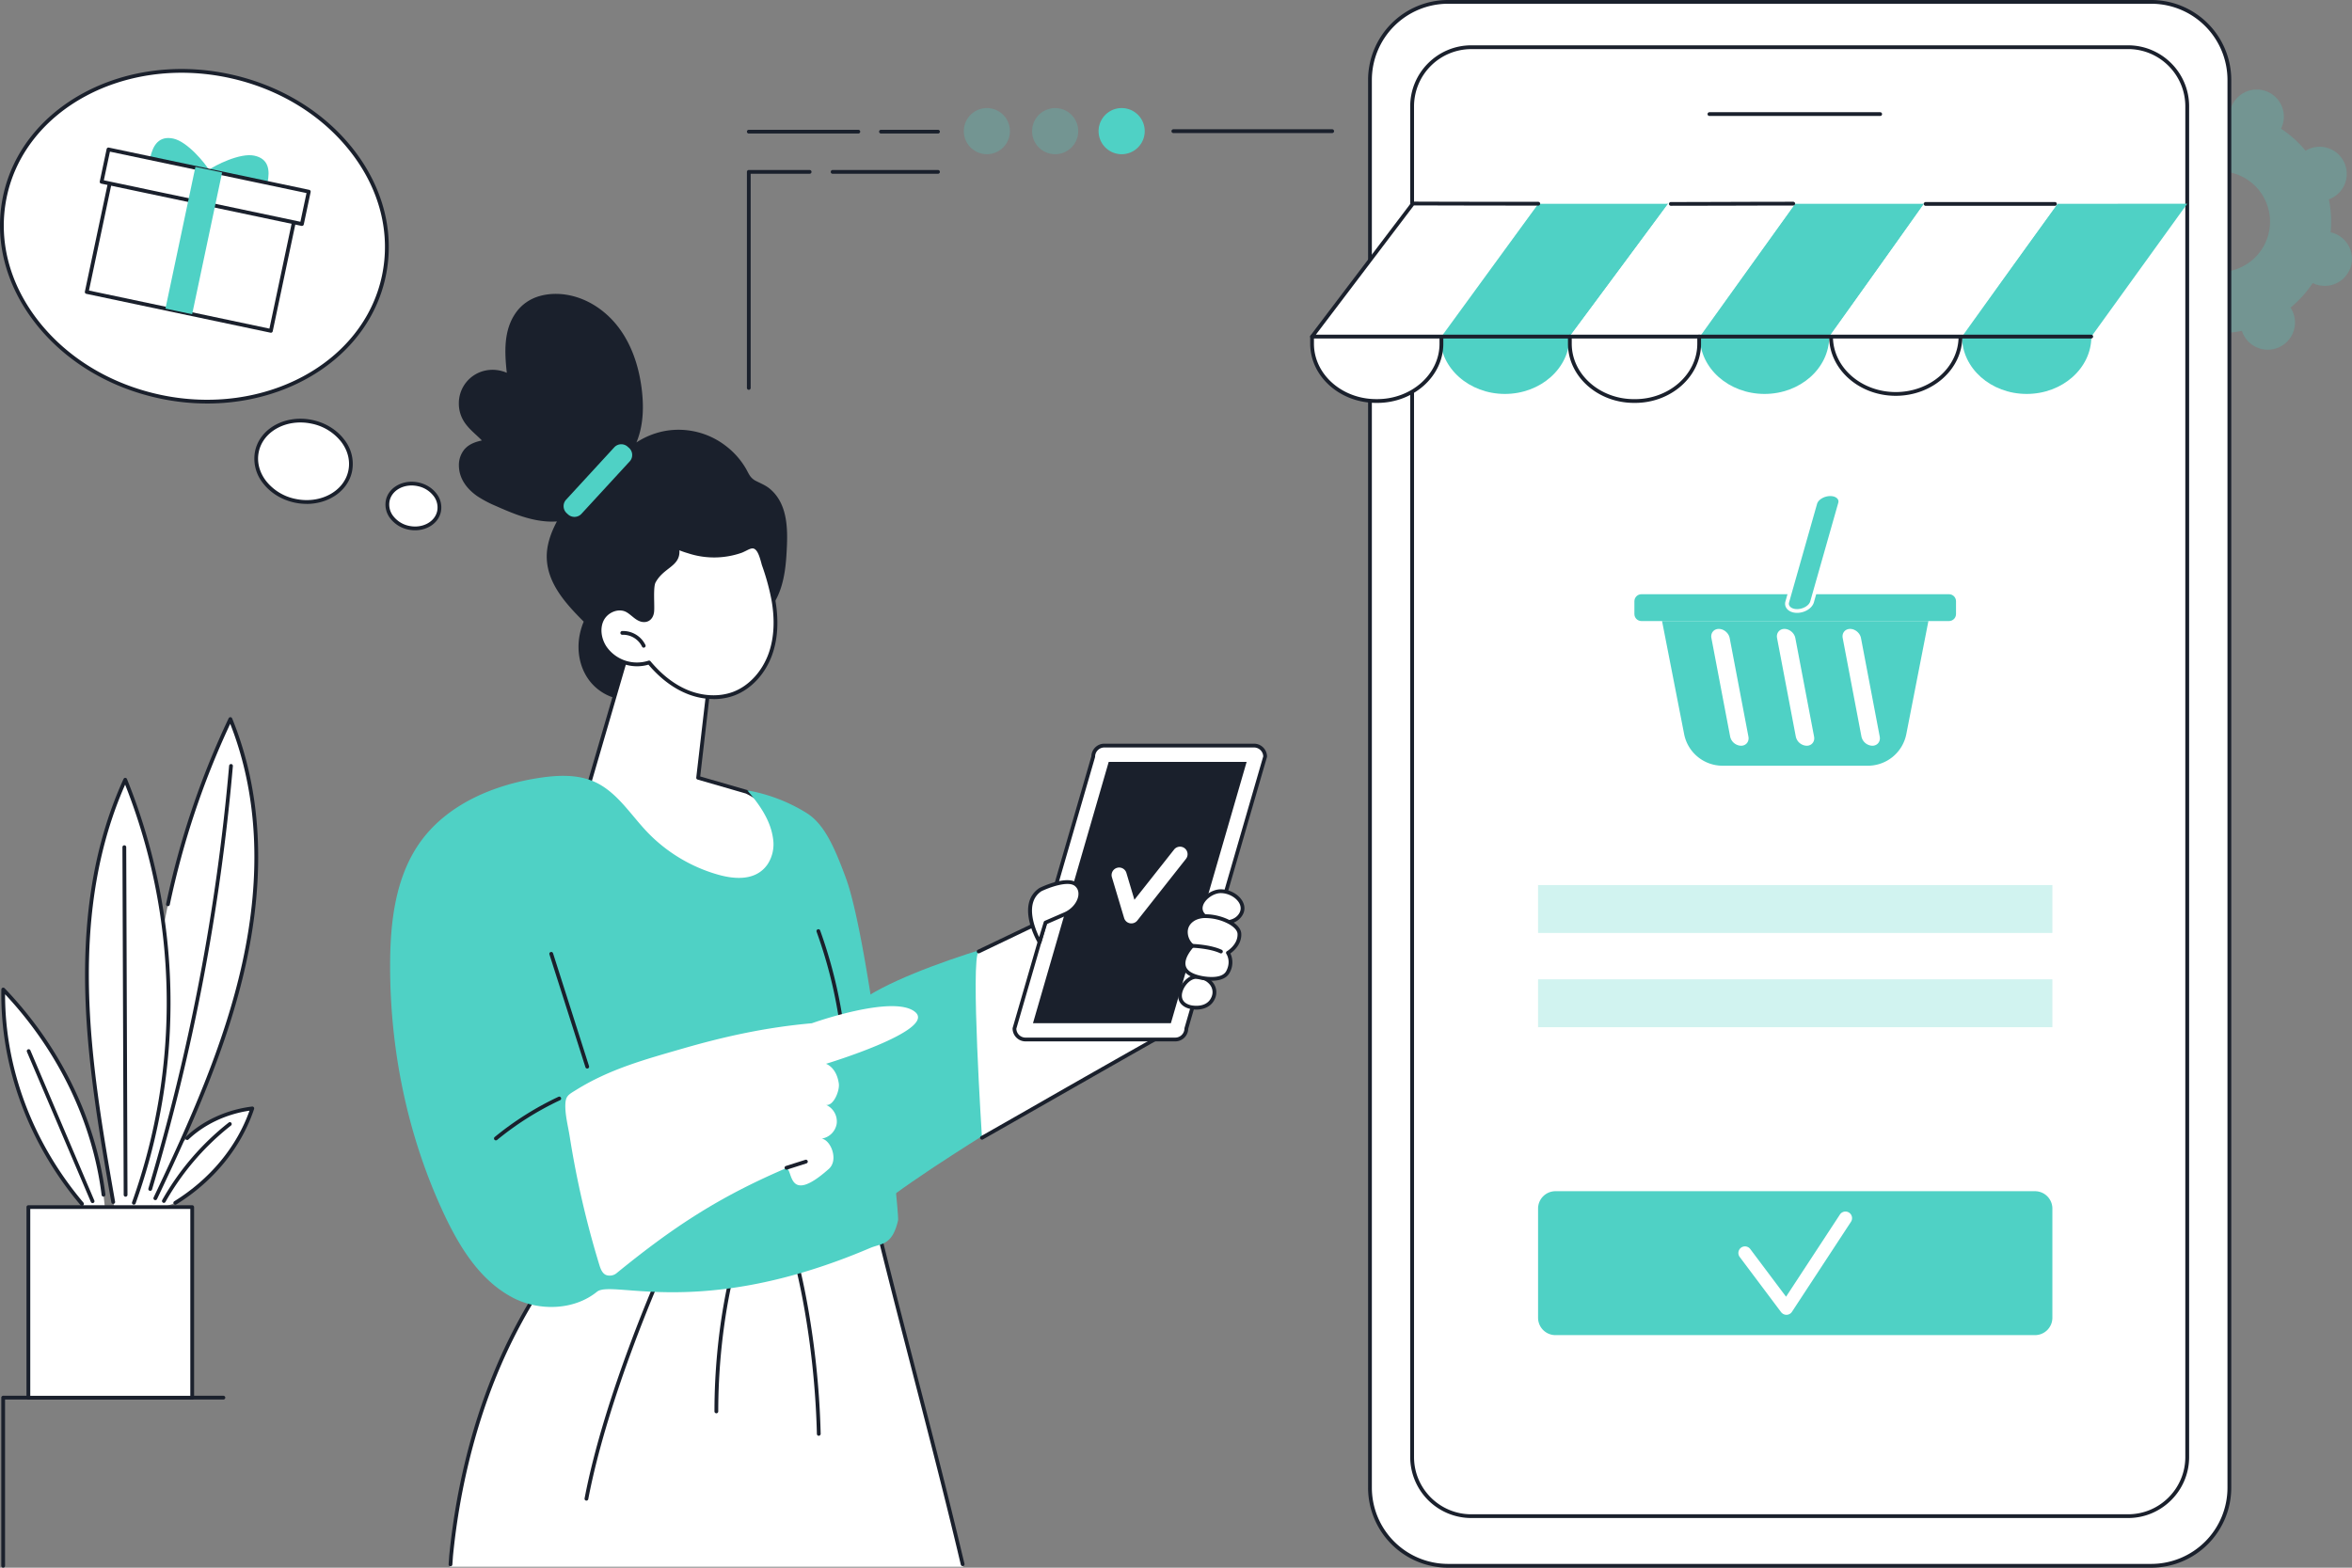 <svg xmlns="http://www.w3.org/2000/svg" width="690" height="460" fill="none"><rect width="100%" height="100%" fill="#808080" stroke="none"/><clipPath id="a"><path d="M0 0h690v460H0z"/></clipPath><g clip-path="url(#a)"><path fill="#4fd1c5" fill-opacity=".26" d="M677.25 43.76c-.3.14-.57.3-.85.48a32.55 32.55 0 0 0-7.22-6.48 7.95 7.95 0 0 0-4.48-11.04 7.99 7.99 0 0 0-10.44 5.79c-3.19-.31-6.46-.15-9.7.52a7.98 7.98 0 1 0-14.27 6.82 32.57 32.57 0 0 0-6.48 7.2 7.99 7.99 0 0 0-11.07 4.48 7.95 7.95 0 0 0 5.8 10.4c-.31 3.2-.15 6.46.51 9.68a7.95 7.95 0 1 0 6.82 14.25c2.1 2.54 4.54 4.7 7.23 6.47a7.95 7.95 0 0 0 4.48 11.04A7.99 7.99 0 0 0 648 97.6c3.2.3 6.47.14 9.7-.52a7.98 7.98 0 1 0 14.27-6.82 32.55 32.55 0 0 0 6.5-7.2 7.99 7.99 0 0 0 11.07-4.48 7.95 7.95 0 0 0-5.8-10.41c.3-3.2.14-6.45-.52-9.68a7.95 7.95 0 1 0-5.98-14.72zm-19.72 34.62a14.82 14.82 0 0 1-19.76-6.95 14.77 14.77 0 0 1 6.98-19.72 14.82 14.82 0 0 1 19.75 6.96c3.53 7.36.4 16.19-6.97 19.71z"/><path fill="#1a202c" d="M136.43 131.64a7.24 7.24 0 0 0-1.8 5.08c.08 3.83 2.44 6.86 5.5 8.94a33.71 33.71 0 0 0 5.32 2.8c2.07.92 4.16 1.82 6.3 2.59 3.72 1.32 7.67 2.24 11.63 1.95-1.79 3.35-3.13 7.09-2.97 10.92.3 7.51 5.8 13.44 10.83 18.48-1 2.4-1.55 5-1.52 7.6.05 4.75 1.99 9.4 5.8 12.33a14.3 14.3 0 0 0 9.37 3.02c.11.2.25.42.39.62a5.52 5.52 0 0 0 4.23 2.42 4.42 4.42 0 0 0 3.94-2.56c.84-1.65.8-3.5.6-5.29a30.88 30.88 0 0 0 23.24-9.68c1.95-2.08 3.63-4.56 4.27-7.37.1-.49.18-.97.23-1.46.5-.28 1-.57 1.45-.92 5.73-4.27 7.07-11.63 7.48-18.33.4-6.56.73-14.58-4.79-19.29-1.23-1.05-2.64-1.6-4.06-2.32a4.7 4.7 0 0 1-1.81-1.49c-.47-.68-.81-1.45-1.22-2.16a22.78 22.78 0 0 0-5.95-6.71 22.68 22.68 0 0 0-17.3-4.44c-3.17.51-6.2 1.7-8.88 3.45 2.21-5.26 2.21-11.3 1.38-16.89-.9-6.08-2.98-12.12-6.76-17.04-3.5-4.55-8.52-8.05-14.2-9.23-2.88-.6-5.93-.6-8.78.2-2.9.81-5.38 2.53-7.1 5.02-3.55 5.13-3.22 11.57-2.57 17.51a10.38 10.38 0 0 0-6.15-.69 9.8 9.8 0 0 0-7.92 9.68c-.01 2.37.8 4.57 2.3 6.41 1.32 1.65 3 2.94 4.46 4.45-1.82.4-3.64 1.01-4.93 2.41z"/><path fill="#4fd1c5" d="m184.72 135.4-14.13 15.36a2.8 2.8 0 0 1-3.96.17l-.39-.36a2.8 2.8 0 0 1-.16-3.95l14.12-15.36a2.8 2.8 0 0 1 3.96-.16l.4.35a2.8 2.8 0 0 1 .16 3.96z"/><path fill="#fff" d="m185.83 185.37-13.55 46.5s25.88 31.87 45.38 30.61 15.87-23.3 1.34-30.16l-14.19-4.1 4.23-36.45-23.2-6.4z"/><path fill="#1a202c" d="M216.51 263.08c-19.38 0-43.62-29.57-44.66-30.86a.53.53 0 0 1-.1-.5l13.55-46.5a.55.55 0 0 1 .68-.38l23.21 6.4c.27.07.43.33.4.6l-4.17 35.99 13.73 3.97a.3.3 0 0 1 .09.03c8.32 3.92 13.68 13.14 12.18 20.97-1.15 6.02-6.15 9.75-13.72 10.24-.4.03-.79.04-1.19.04zm-43.62-31.33c2.35 2.82 26.6 31.35 44.74 30.18 7.13-.46 11.64-3.78 12.7-9.34 1.4-7.35-3.66-16.02-11.53-19.75l-14.14-4.09a.55.55 0 0 1-.4-.6l4.18-35.98-22.22-6.13-13.33 45.7z"/><path fill="#fff" d="M226.83 175.74c.98 5.35 1 10.98-.8 16.11-1.81 5.13-5.62 9.7-10.7 11.65-4.42 1.68-9.47 1.27-13.83-.54-4.35-1.82-8.06-4.96-11.09-8.58a11.4 11.4 0 0 1-13-4.42c-1.54-2.39-2.08-5.57-.82-8.12 1.26-2.55 4.59-4.07 7.16-2.86 1.47.7 2.52 2.11 4.01 2.74 1.67.7 3.33-.05 3.58-2.26.2-1.8-.37-7.22.5-8.81 2.7-5.01 8.04-4.79 6.75-10.34.12.53 2.9 1.32 3.4 1.48a24.1 24.1 0 0 0 15.43-.14c1-.34 2.28-1.28 3.33-1.29 2.2-.02 2.86 3.98 3.39 5.53a68.86 68.86 0 0 1 2.7 9.84z"/><path fill="#1a202c" d="M209.32 205.12a21 21 0 0 1-8.02-1.65c-3.99-1.66-7.7-4.5-11.06-8.44a12.07 12.07 0 0 1-13.29-4.76c-1.8-2.79-2.12-6.1-.86-8.67 1.47-2.95 5.15-4.4 7.9-3.11.76.36 1.4.9 2.03 1.4.64.53 1.25 1.03 1.95 1.33.68.28 1.34.28 1.85-.02.53-.31.87-.93.96-1.8.07-.57.05-1.61.03-2.72-.05-2.4-.1-5.12.53-6.3 1.14-2.1 2.7-3.3 4.07-4.37 2-1.56 3.33-2.58 2.63-5.57a.55.55 0 0 1 1.05-.34c.17.15.8.46 2.73 1.07l.34.1a23.3 23.3 0 0 0 15.08-.13c.31-.1.68-.29 1.06-.48.8-.41 1.63-.83 2.44-.84h.03c2.22 0 3.05 2.98 3.6 4.95.11.37.2.7.3.96 1.31 3.84 2.17 7 2.71 9.92 1.13 6.14.85 11.66-.82 16.4-1.99 5.63-6.11 10.1-11.03 11.99-1.93.73-4.04 1.1-6.2 1.1zm-18.9-11.29c.15 0 .3.07.42.2 3.31 3.96 6.97 6.8 10.88 8.43 4.5 1.87 9.38 2.06 13.4.53 4.63-1.77 8.5-6 10.39-11.32 1.6-4.55 1.87-9.88.78-15.83a67.96 67.96 0 0 0-2.68-9.76c-.1-.27-.2-.63-.3-1.03-.46-1.64-1.15-4.13-2.54-4.13h-.01c-.55 0-1.26.37-1.95.72-.42.2-.81.4-1.2.55a24.45 24.45 0 0 1-15.8.14 25.92 25.92 0 0 1-2.5-.86c.2 2.76-1.46 4.06-3.22 5.42-1.28 1-2.75 2.13-3.77 4.03-.5.92-.44 3.7-.4 5.74.02 1.2.04 2.22-.03 2.87-.13 1.2-.67 2.14-1.51 2.63-.8.47-1.84.5-2.83.08-.86-.36-1.55-.94-2.23-1.5-.6-.48-1.16-.95-1.8-1.25-2.18-1.03-5.24.2-6.43 2.6-1.08 2.19-.77 5.16.8 7.58a10.89 10.89 0 0 0 12.35 4.19.54.54 0 0 1 .18-.03z"/><path fill="#1a202c" d="M188.85 190.05a.55.55 0 0 1-.5-.32 6.18 6.18 0 0 0-5.77-3.47c-.3.02-.57-.22-.58-.52s.22-.57.52-.58a7.3 7.3 0 0 1 6.83 4.1.55.55 0 0 1-.5.78z"/><path fill="#fff" d="m282.57 459.72-27.13-107.89-91.57 18.61c-20.78 27.46-29.02 60.9-31.95 89.28z"/><path fill="#1a202c" d="M132.17 459.6h-.04a.56.56 0 0 1-.52-.59l.17-2.45c1.84-18.73 6.27-37.12 12.81-53.18a158.3 158.3 0 0 1 15.36-28.8c.22-.31.44-.69.68-1.08.98-1.61 2.2-3.62 3.93-3.98 4.87-1 9.75-2 14.63-2.98 10.08-2.03 20.33-4.06 30.25-6.03 9.26-1.83 18.83-3.73 28.25-5.62 4.88-.98 9.75-1.97 14.62-2.97l2-.41.3-.07c.9-.2 1.1.06 1.46.83.36.77.52 1.67.68 2.55.07.4.14.78.23 1.14a3113.23 3113.23 0 0 0 9.05 35.91l2.8 10.87c3.95 15.22 8.03 30.95 11.8 46.49l1.72 7.15.6 2.48c.06.3-.12.6-.42.66a.55.55 0 0 1-.66-.4l-.59-2.48c-.56-2.39-1.14-4.77-1.72-7.15-3.77-15.53-7.85-31.26-11.79-46.48l-2.8-10.86a2935.7 2935.7 0 0 1-7.3-28.74l-1.77-7.18c-.1-.38-.17-.8-.24-1.21-.15-.81-.3-1.65-.6-2.29l-.1-.24-.1.03-.34.07-2 .41c-4.86 1-9.74 1.99-14.62 2.97-9.41 1.9-18.99 3.8-28.26 5.63a9480.35 9480.35 0 0 0-44.87 9.01c-1.26.26-2.33 2.04-3.2 3.46-.25.42-.48.8-.71 1.14a156.88 156.88 0 0 0-15.24 28.59c-6.51 15.96-10.92 34.24-12.74 52.85l-.17 2.44a.56.56 0 0 1-.55.51z"/><path fill="#1a202c" d="m172.04 440.33-.1-.01a.56.56 0 0 1-.44-.65c5.8-30.46 21.86-66.4 22.02-66.75a.55.55 0 0 1 1 .45c-.15.36-16.16 36.17-21.94 66.5a.55.55 0 0 1-.54.45zM210.16 414.7a.56.56 0 0 1-.56-.55c0-24.68 5.1-42.44 5.15-42.62a.55.55 0 1 1 1.06.3c-.04.19-5.1 17.8-5.1 42.32 0 .3-.25.55-.55.55zM240.2 421.3a.55.55 0 0 1-.55-.55c-.72-28.87-6.52-50.17-6.58-50.39a.55.55 0 0 1 1.07-.3c.06.22 5.9 21.64 6.62 50.66 0 .3-.24.56-.54.57h-.02z"/><path fill="#4fd1c5" d="M254.6 292.26c9.77-6.07 27.15-11.92 38.22-15.12.52 4.96 1.1 9.92 1.77 14.87.82 6.1 1.75 12.18 2.76 18.25.88 5.25 1.81 10.48 2.8 15.71-9.12 5.44-32.38 19.91-41.86 27.65-.77.63-1.92.84-2.87.53-1.2-.39-1.73-1.76-2.1-2.97-1.96-6.43-3.4-20.45-4.88-27-1.37-6.03 2.89-24.37 2.93-27.34.03-2.77.83-3.1 3.24-4.58z"/><path fill="#fff" d="M310.56 267.96s-21.01 9.27-23.45 11.23.97 54.67.97 54.67 54.23-31 56.68-32.22c2.44-1.22-34.2-33.68-34.2-33.68z"/><path fill="#1a202c" d="M288.09 334.4c-.2 0-.38-.1-.48-.27a.55.55 0 0 1 .2-.76c1.9-1.07 7.69-4.37 14.88-8.48a5627.28 5627.28 0 0 1 41.6-23.62c-1.08-2.9-21.02-21.3-33.82-32.65l-23.12 11.07a.55.55 0 0 1-.74-.26.55.55 0 0 1 .26-.74l23.46-11.22c.2-.1.43-.06.6.08.1.08 8.78 7.78 17.31 15.72 17.46 16.25 17.28 17.62 17.19 18.28a.75.75 0 0 1-.42.59c-1.68.84-25.8 14.61-41.77 23.72l-14.88 8.48a.54.54 0 0 1-.27.07z"/><path fill="#fff" d="M300.86 305.02h43.93c1.8 0 3.25-1.46 3.25-3.24l23.1-79.76c0-1.8-1.45-3.24-3.24-3.24h-43.93a3.24 3.24 0 0 0-3.24 3.24l-23.11 79.76c0 1.79 1.45 3.24 3.24 3.24z"/><path fill="#1a202c" d="M344.79 305.57h-43.93a3.8 3.8 0 0 1-3.8-3.8c0-.04 0-.1.02-.15l23.09-79.69a3.8 3.8 0 0 1 3.8-3.71h43.93c2.09 0 3.8 1.7 3.8 3.8l-.03.15-23.08 79.68a3.8 3.8 0 0 1-3.8 3.72zm-46.63-3.72a2.7 2.7 0 0 0 2.7 2.61h43.93a2.7 2.7 0 0 0 2.69-2.69c0-.04 0-.1.02-.15l23.09-79.67a2.7 2.7 0 0 0-2.7-2.62h-43.92a2.7 2.7 0 0 0-2.7 2.69c0 .05 0 .1-.02.15z"/><path fill="#1a202c" d="m343.5 300.24 22.22-76.68h-40.46l-22.22 76.68z"/><path fill="#fff" d="M331.9 270.95a2.2 2.2 0 0 1-2.12-1.58l-3.58-11.96a2.21 2.21 0 1 1 4.25-1.27l2.35 7.88 11.64-14.74a2.21 2.21 0 1 1 3.48 2.74l-14.28 18.1c-.43.53-1.07.83-1.74.83zM305.23 261.03s7.7-3.72 10.44-1.49.75 6.96-3.23 8.7l-5.72 2.48-1.74 5.7s-6.46-10.92.25-15.39z"/><path fill="#1a202c" d="M304.98 276.98c-.2 0-.37-.1-.47-.27-.28-.47-6.65-11.43.41-16.14l.07-.04c.82-.4 8.1-3.81 11.03-1.42a4.03 4.03 0 0 1 1.42 3.82c-.33 2.36-2.25 4.7-4.78 5.8-3.14 1.38-4.9 2.13-5.48 2.4l-1.67 5.46a.55.55 0 0 1-.47.38h-.06zm.53-15.47c-4.91 3.3-2.04 10.61-.66 13.46l1.35-4.42a.57.57 0 0 1 .3-.35l5.72-2.48c2.2-.96 3.85-2.95 4.13-4.94.1-.82.02-1.96-1.03-2.82-2-1.63-7.73.54-9.81 1.55z"/><path fill="#fff" d="M349.32 295.52s4.86 1.12 6.55-2.62c1.68-3.74-2.25-6.91-5.61-6.17-3.37.75-6.74 7.48-.94 8.79z"/><path fill="#1a202c" d="M350.91 296.24a7.9 7.9 0 0 1-1.7-.19c-2.29-.51-3.6-1.94-3.59-3.91 0-2.54 2.2-5.43 4.52-5.94a5.8 5.8 0 0 1 5.61 1.99 4.6 4.6 0 0 1 .63 4.94c-1.11 2.45-3.54 3.11-5.47 3.11zm.35-9.06c-.3 0-.6.03-.89.09-1.8.4-3.64 2.85-3.65 4.87 0 1.45.94 2.43 2.72 2.84.18.03 4.45.96 5.92-2.31a3.5 3.5 0 0 0-.47-3.8 4.8 4.8 0 0 0-3.64-1.7z"/><path fill="#fff" d="M355.44 269.96s5.59 2.13 8.24-1.2c2.65-3.33-1.46-7.28-5.6-7.25-4.12.02-9.3 5.94-2.64 8.45z"/><path fill="#1a202c" d="M359.22 271.2a12.2 12.2 0 0 1-3.97-.72c-3.52-1.33-3.7-3.45-3.5-4.6.45-2.52 3.52-4.9 6.33-4.93 2.73-.01 5.5 1.56 6.56 3.75.73 1.5.54 3.07-.53 4.4-1.3 1.64-3.2 2.1-4.9 2.1zm-1.09-9.14h-.04c-2.24.02-4.9 2.05-5.25 4.01-.32 1.8 1.34 2.83 2.8 3.37.05.03 5.25 1.95 7.61-1.02 1-1.27.77-2.46.4-3.24-.88-1.78-3.24-3.12-5.52-3.12z"/><path fill="#fff" d="M352.19 286.88s6.36 1.49 8.04-1.69c1.69-3.17 0-5.6 0-5.6s3.56-2.06 3.37-5.6c-.19-3.55-9.17-6.54-13.1-4.49-3.93 2.05-2.8 6.36-.75 8.04 0 0-7.1 7.29 2.44 9.34z"/><path fill="#1a202c" d="M355.4 287.78c-1.71 0-3.18-.33-3.34-.37-2.95-.63-4.72-1.85-5.24-3.6-.75-2.48 1.28-5.21 2.16-6.24a5.92 5.92 0 0 1-1.62-4.58c.12-1.2.72-2.85 2.89-3.99 2.81-1.47 7.82-.52 10.85 1.2 1.9 1.08 2.98 2.4 3.05 3.75.16 3.08-2.17 5.09-3.19 5.81a6.18 6.18 0 0 1-.24 5.69c-1 1.88-3.33 2.33-5.32 2.33zm-1.64-18.4a6.5 6.5 0 0 0-3 .6c-1.37.72-2.17 1.8-2.3 3.12a4.8 4.8 0 0 0 1.65 4c.12.1.2.24.2.4 0 .15-.05.3-.16.41-.02.04-3 3.14-2.27 5.59.4 1.34 1.9 2.29 4.43 2.83.07.02 5.97 1.37 7.43-1.4 1.5-2.82.1-4.94.04-5.03a.55.55 0 0 1 .18-.8c.03 0 3.26-1.93 3.09-5.1-.05-.93-.96-1.96-2.5-2.84a14.72 14.72 0 0 0-6.79-1.78z"/><path fill="#1a202c" d="M358.18 279.75a.57.57 0 0 1-.23-.05c-3.1-1.45-8.16-1.61-8.21-1.61a.56.56 0 0 1-.54-.57c.01-.3.28-.55.57-.54.22 0 5.34.17 8.65 1.72.27.13.4.46.26.73-.1.2-.3.33-.5.33z"/><path fill="#4fd1c5" d="M150.45 380.77c-9.54-4.97-15.57-14.71-20.14-24.44-10.74-22.88-15.95-48.23-15.86-73.49.04-12.53 1.6-25.7 8.92-35.87 7.94-11 21.5-16.71 34.92-18.73 5.4-.81 11.15-1.07 16.13 1.17 6.48 2.92 10.42 9.4 15.3 14.57 5.68 6 13 10.43 20.95 12.67 5.08 1.44 11.2 1.8 14.53-3.07a10.72 10.72 0 0 0 1.59-7.49c-.73-5.48-4.07-10.12-7.55-14.17a48.72 48.72 0 0 1 16.8 6.28c5.2 2.97 8.23 8.84 12.14 19.51 7.1 19.41 15.75 98.3 15.28 100.37-1.7 7.44-4.87 6.7-8.23 8.13-49.56 21.13-75.57 9.16-80.09 12.82-6.8 5.52-17.08 5.71-24.69 1.75z"/><path fill="#1a202c" d="M172.27 313.54a.55.55 0 0 1-.52-.39l-10.56-33.1c-.1-.29.07-.6.36-.7.3-.09.6.07.7.37l10.55 33.1a.55.55 0 0 1-.52.72zM246.86 300.85a.55.55 0 0 1-.55-.48 136.37 136.37 0 0 0-6.75-26.98c-.1-.29.05-.6.34-.7s.6.03.7.32a138.22 138.22 0 0 1 6.8 27.2c.05.3-.16.59-.46.63h-.08z"/><path fill="#fff" d="M246.08 317.92c.31 2.16-1.58 6.67-3.73 6.28a5.35 5.35 0 0 1 3.12 5.45 5.3 5.3 0 0 1-4.4 4.45c2.69.45 5 6.28 2.09 8.88-12.89 11.47-10.28-1.16-12.79-.09-19.68 8.46-32.94 17.19-49.55 30.74-.78.63-1.93.84-2.88.53-1.2-.39-1.73-1.76-2.1-2.97a275.5 275.5 0 0 1-8.7-37.67c-.46-2.93-1.33-6.2-1.29-9.17.04-2.77.84-3.1 3.24-4.58 9.78-6.07 19.98-8.85 31.05-12.05 12.58-3.64 24.63-6.28 38.03-7.47 0 0 24.1-8.62 30.35-3.27 6.25 5.36-26.2 15.17-26.2 15.17s3.08.97 3.76 5.78z"/><path fill="#1a202c" d="M230.73 343.22a.55.55 0 0 1-.53-.4c-.1-.28.07-.6.36-.69l5.7-1.81a.55.55 0 1 1 .33 1.05l-5.7 1.82a.57.57 0 0 1-.16.03zM145.48 334.61a.53.53 0 0 1-.43-.2.55.55 0 0 1 .08-.78 89.3 89.3 0 0 1 18.7-11.8.55.55 0 0 1 .47 1 88.36 88.36 0 0 0-18.47 11.66.56.56 0 0 1-.34.12z"/><path fill="#fff" d="M424.82 459.45h206.3a22.9 22.9 0 0 0 22.91-22.9V23.45A22.9 22.9 0 0 0 631.12.55h-206.3a22.9 22.9 0 0 0-22.91 22.9v413.1a22.9 22.9 0 0 0 22.91 22.9z"/><path fill="#1a202c" d="M631.11 460h-206.3a23.48 23.48 0 0 1-23.46-23.45V23.45A23.48 23.48 0 0 1 424.82 0h206.3a23.48 23.48 0 0 1 23.46 23.45v413.1A23.48 23.48 0 0 1 631.11 460zM424.81 1.1a22.37 22.37 0 0 0-22.35 22.35v413.1a22.37 22.37 0 0 0 22.36 22.34h206.3a22.37 22.37 0 0 0 22.35-22.34V23.45A22.37 22.37 0 0 0 631.11 1.1z"/><path fill="#1a202c" d="M624.3 445.43H431.63a17.93 17.93 0 0 1-17.92-17.9V31.2c0-9.87 8.05-17.9 17.92-17.9H624.3c9.88 0 17.92 8.03 17.92 17.9v396.33c0 9.87-8.04 17.9-17.92 17.9zM431.63 14.41a16.82 16.82 0 0 0-16.8 16.8v396.32c0 9.26 7.53 16.8 16.8 16.8H624.3c9.27 0 16.8-7.54 16.8-16.8V31.2c0-9.26-7.53-16.8-16.8-16.8z"/><path fill="#1a202c" d="M551.6 34.03h-50.12c-.3 0-.55-.25-.55-.55s.25-.56.55-.56h50.11c.3 0 .55.25.55.56s-.24.55-.55.55z"/><g fill="#4fd1c5"><path d="M603.52 59.8 575.6 98.76h37.94l28.12-38.98z"/><path d="M613.54 98.77c0 9.29-8.5 16.82-18.98 16.82s-18.97-7.53-18.97-16.82l18.97-1.75zM526.62 59.8l-27.93 38.97h37.94l27.93-38.98z"/><path d="M536.63 98.77c0 9.29-8.5 16.82-18.97 16.82-10.49 0-18.98-7.53-18.98-16.82l18.98-1.75zM451.14 59.8l-28.62 38.97h37.94l28.98-38.98z"/><path d="M460.46 98.77c0 9.29-8.5 16.82-18.97 16.82s-18.98-7.53-18.98-16.82l18.98-1.75z"/></g><path fill="#fff" d="m489.34 59.8-28.8 38.97h37.95l28.08-38.98z"/><path fill="#fff" d="M498.5 98.66v2.35c-.1 9.21-8.5 16.65-18.84 16.65h-.29c-10.37 0-18.79-7.49-18.82-16.74v-2.15l37.95-.11z"/><path fill="#1a202c" d="M479.66 118.22h-.3c-10.63 0-19.33-7.76-19.37-17.3v-2.15c0-.3.25-.55.56-.55.3 0 .55.25.55.55v2.15c.03 8.93 8.23 16.2 18.27 16.2h.29c9.98 0 18.18-7.23 18.27-16.11v-2.35a.56.56 0 0 1 1.1 0v2.36c-.1 9.49-8.79 17.2-19.37 17.2zM490.17 60.38c-.3 0-.55-.25-.55-.55s.25-.55.55-.55c5.65 0 11.28-.02 17.05-.04 6.08-.02 12.3-.04 18.86-.04.3 0 .55.25.55.55 0 .3-.25.56-.55.56-6.56 0-12.78.02-18.86.04l-17.05.03z"/><path fill="#fff" d="M564.4 59.8 536.8 98.76h38.52l28.31-38.98zM575.13 98.77c0 9.29-8.5 16.82-18.98 16.82s-18.97-7.53-18.97-16.82h37.95z"/><path fill="#1a202c" d="M556.15 116.14c-10.77 0-19.53-7.79-19.53-17.37a.56.56 0 0 1 1.11 0c0 8.97 8.26 16.27 18.42 16.27 10.17 0 18.43-7.3 18.43-16.27a.56.56 0 0 1 1.1 0c0 9.58-8.76 17.37-19.53 17.37zM602.85 60.39h-37.93a.55.55 0 0 1-.55-.55c0-.3.25-.56.55-.56h37.93c.3 0 .55.25.55.56 0 .3-.25.55-.55.55z"/><path fill="#fff" d="M404.03 117.67h-.28c-10.38 0-18.8-7.5-18.83-16.75v-2.15l12.23-6.5 25.72 6.4V101c-.09 9.21-8.49 16.65-18.82 16.65z"/><path fill="#1a202c" d="M404.04 118.22h-.3c-10.64 0-19.33-7.76-19.37-17.3v-2.14c0-.2.1-.4.29-.49l12.22-6.5a.54.54 0 0 1 .4-.06l25.72 6.4c.24.06.42.28.42.54v2.35c-.1 9.5-8.8 17.2-19.39 17.2zM385.47 99.1v1.81c.04 8.94 8.24 16.2 18.28 16.2h.29c9.98 0 18.18-7.23 18.27-16.1v-1.92l-25.1-6.24-11.74 6.25z"/><path fill="#fff" d="m413.9 59.8-28.98 38.97h37.95l28.41-38.98z"/><path fill="#1a202c" d="M613.5 99.32H384.92a.55.55 0 0 1-.5-.3.55.55 0 0 1 .05-.59l29.61-39.05c.1-.14.27-.22.44-.22.14 0 14.34.06 36.76.06.3 0 .55.25.55.56s-.25.55-.55.55c-20.72 0-34.4-.06-36.49-.06L386.03 98.2H613.5c.3 0 .55.25.55.56 0 .3-.24.55-.55.55z"/><path fill="#4fd1c5" fill-opacity=".26" d="M602.1 259.7H451.22v14.05H602.1zM602.1 287.35H451.22v14.06H602.1z"/><path fill="#4fd1c5" d="M547.98 224.68h-42.64c-5.5 0-10.22-3.9-11.27-9.28l-6.48-33.17h78.14l-6.48 33.17a11.49 11.49 0 0 1-11.28 9.28z"/><path fill="#4fd1c5" d="M571.78 174.36h-90.24c-1.14 0-2.06.92-2.06 2.05v3.77c0 1.13.92 2.05 2.06 2.05h90.24c1.13 0 2.05-.92 2.05-2.05v-3.77c0-1.13-.92-2.05-2.05-2.05z"/><path fill="#4fd1c5" d="M527.2 179.28c2 0 3.97-1.2 4.4-2.68l8.21-28.92c.42-1.47-.87-2.68-2.87-2.68s-3.98 1.21-4.4 2.68l-8.22 28.92c-.42 1.48.88 2.68 2.88 2.68z"/><path fill="#fff" d="M527.2 179.83c-1.31 0-2.42-.46-3.03-1.27-.46-.6-.6-1.35-.38-2.1l8.22-28.93c.5-1.72 2.66-3.07 4.93-3.07 1.31 0 2.42.46 3.03 1.27.46.6.59 1.35.37 2.1l-8.21 28.93c-.5 1.72-2.66 3.07-4.93 3.07zm9.74-34.27c-1.75 0-3.52 1.04-3.87 2.28l-8.21 28.92c-.13.42-.06.8.2 1.13.39.53 1.2.84 2.14.84 1.75 0 3.52-1.04 3.87-2.28l8.22-28.92c.12-.42.05-.8-.2-1.13-.4-.53-1.2-.84-2.15-.84zM530.02 218.82a3.4 3.4 0 0 1-3.19-2.68l-5.5-28.92c-.28-1.47.7-2.68 2.17-2.68s2.91 1.2 3.19 2.68l5.5 28.92c.28 1.47-.7 2.68-2.17 2.68zM549.28 218.82a3.4 3.4 0 0 1-3.19-2.68l-5.5-28.92c-.28-1.47.7-2.68 2.17-2.68s2.91 1.2 3.19 2.68l5.5 28.92c.28 1.47-.7 2.68-2.17 2.68zM510.76 218.82a3.4 3.4 0 0 1-3.19-2.68l-5.5-28.92c-.28-1.47.7-2.68 2.17-2.68s2.91 1.2 3.19 2.68l5.5 28.92c.28 1.47-.7 2.68-2.17 2.68z"/><path fill="#4fd1c5" d="M597 349.53H456.32a5.1 5.1 0 0 0-5.1 5.1v32.03a5.1 5.1 0 0 0 5.1 5.1H597a5.1 5.1 0 0 0 5.1-5.1v-32.03a5.1 5.1 0 0 0-5.1-5.1z"/><path fill="#fff" d="M524.08 385.8c-.61 0-1.19-.3-1.56-.78l-12.15-16.2a1.93 1.93 0 1 1 3.1-2.32l10.5 13.99 15.8-24.11a1.94 1.94 0 0 1 3.25 2.12l-17.32 26.42c-.35.53-.93.85-1.56.88h-.07zM112.6 81.04c5.49-26-14.94-52.33-45.64-58.8-30.69-6.47-60.02 9.37-65.5 35.38-5.5 26 14.93 52.33 45.62 58.8 30.7 6.46 60.02-9.38 65.52-35.38z"/><path fill="#1a202c" d="M60.78 118.4a66.9 66.9 0 0 1-13.83-1.46c-14.97-3.15-28-11.06-36.7-22.28C1.53 83.42-1.78 70.23.91 57.48 6.47 31.22 36.16 15.17 67.1 21.7c14.97 3.16 28 11.07 36.7 22.28 8.72 11.24 12.04 24.44 9.34 37.18-4.72 22.3-26.84 37.24-52.35 37.24zM1.46 57.6l.54.12c-2.63 12.41.61 25.3 9.13 36.27 8.53 11 21.34 18.77 36.05 21.88 30.34 6.4 59.44-9.28 64.87-34.94 2.62-12.41-.61-25.3-9.13-36.27-8.54-11-21.34-18.78-36.05-21.88C36.53 16.38 7.43 32.05 2 57.71l-.54-.11z"/><path fill="#4fd1c5" d="M61.08 49.97c-.8 3.78 1.94 7.55 6.13 8.43 4.18.88 10.46-.99 11.26-4.77s.3-7.08-3.88-7.96c-4.18-.89-11.58 2.86-13.5 4.3z"/><path fill="#4fd1c5" d="M61.43 50.04c-.8 3.78-4.84 6.12-9.02 5.24-4.18-.88-9.17-5.13-8.37-8.9.8-3.79 2.6-6.6 6.78-5.72 4.18.88 9.42 7.3 10.6 9.38z"/><path fill="#fff" d="m25.44 85.68 54.03 11.39 8.22-38.92-54.03-11.4z"/><path fill="#1a202c" d="m79.47 97.63-.12-.01-54.02-11.4a.54.54 0 0 1-.35-.24.52.52 0 0 1-.08-.41l8.24-38.93c.06-.3.35-.5.66-.42l54.02 11.4c.14.02.27.1.35.23.08.12.1.27.07.41L80.01 97.2a.56.56 0 0 1-.54.44zM26.1 85.25l52.94 11.17 8-37.84L34.1 47.41z"/><path fill="#fff" d="m29.81 53.36 58.75 12.39 2.01-9.5-58.75-12.4z"/><path fill="#1a202c" d="M88.56 66.3c-.03 0-.07 0-.11-.02L29.7 53.88a.54.54 0 0 1-.35-.23.52.52 0 0 1-.08-.41l2.01-9.5c.06-.3.36-.5.66-.43L90.7 55.7c.14.03.27.11.35.24.08.12.11.27.08.41l-2.01 9.5a.56.56 0 0 1-.55.44zM30.46 52.9l57.67 12.17 1.79-8.42L32.25 44.5z"/><path fill="#4fd1c5" d="m48.54 90.55 7.83 1.65 8.79-41.59-7.83-1.65z"/><path fill="#fff" d="M102.73 138.25c1.36-6.4-3.67-12.88-11.23-14.47-7.55-1.6-14.77 2.3-16.12 8.7-1.35 6.4 3.68 12.88 11.23 14.47 7.55 1.6 14.77-2.3 16.12-8.7z"/><path fill="#1a202c" d="M89.98 147.85c-1.14 0-2.31-.11-3.5-.36-3.77-.8-7.07-2.8-9.27-5.64a11.47 11.47 0 0 1-2.37-9.5c1.41-6.68 8.95-10.77 16.78-9.12 3.78.8 7.08 2.8 9.28 5.64a11.47 11.47 0 0 1 2.37 9.49c-1.2 5.69-6.82 9.5-13.3 9.5zm-14.06-15.27c-.62 2.94.15 5.99 2.17 8.59a14.7 14.7 0 0 0 8.62 5.23c7.25 1.53 14.19-2.18 15.48-8.27.62-2.93-.15-5.99-2.17-8.59a14.71 14.71 0 0 0-8.63-5.23c-7.24-1.53-14.18 2.18-15.47 8.27z"/><path fill="#fff" d="M113.75 146.88c-.75 3.53 2.02 7.1 6.18 7.97 4.16.88 8.13-1.27 8.88-4.79.74-3.52-2.02-7.09-6.18-7.97-4.16-.88-8.13 1.27-8.88 4.8z"/><path fill="#1a202c" d="M121.78 155.6a9.7 9.7 0 0 1-1.97-.2 8.96 8.96 0 0 1-5.25-3.2 6.57 6.57 0 0 1-1.35-5.43c.8-3.81 5.08-6.15 9.53-5.21 2.14.45 4 1.58 5.25 3.19a6.57 6.57 0 0 1 1.35 5.43c-.68 3.24-3.88 5.42-7.56 5.42zm-7.49-8.6a5.47 5.47 0 0 0 1.15 4.52 7.84 7.84 0 0 0 4.6 2.79c3.85.81 7.54-1.15 8.22-4.37a5.47 5.47 0 0 0-1.15-4.52 7.84 7.84 0 0 0-4.6-2.78c-3.85-.82-7.54 1.14-8.22 4.36z"/><path fill="#4fd1c5" d="M329.05 45.25a6.77 6.77 0 1 0 .01-13.54 6.77 6.77 0 0 0 0 13.54z"/><path fill="#4fd1c5" fill-opacity=".26" d="M309.29 45.25a6.77 6.77 0 1 0 0-13.53 6.77 6.77 0 0 0 0 13.53zM289.51 45.25a6.77 6.77 0 1 0 .01-13.54 6.77 6.77 0 0 0 0 13.54z"/><path fill="#1a202c" d="M390.82 39.04h-46.6c-.3 0-.55-.25-.55-.55s.25-.56.55-.56h46.6c.3 0 .55.25.55.56s-.25.55-.55.55zM251.8 39.18h-32.13a.55.55 0 1 1 0-1.1h32.13c.3 0 .56.25.56.55s-.25.55-.56.55zM275.17 39.18h-16.72a.55.55 0 1 1 0-1.1h16.72c.3 0 .56.25.56.55s-.25.55-.56.55zM219.67 114.38a.56.56 0 0 1-.55-.55v-63.4c0-.3.25-.55.55-.55h17.85c.3 0 .55.25.55.56 0 .3-.25.55-.55.55h-17.3v62.84c0 .3-.24.55-.55.55zM275.17 50.99h-30.9a.55.55 0 0 1-.56-.55c0-.3.25-.56.55-.56h30.91c.3 0 .56.25.56.56 0 .3-.25.55-.56.55zM.93 460a.56.56 0 0 1-.55-.55V410.1c0-.3.25-.55.55-.55h64.6c.3 0 .56.25.56.55s-.25.55-.56.55H1.48v48.79c0 .3-.25.55-.55.55z"/><path fill="#fff" d="M51.43 352.95c10.8-6.7 18.9-16.64 22.59-27.72-7.27.87-14.15 4-19.1 8.71l-1.94 1.7-8.92 18.55h4z"/><path fill="#1a202c" d="M51.43 353.5a.55.55 0 0 1-.3-1.02c10.48-6.5 18.29-15.92 22.07-26.58-6.79.99-13.27 4.04-17.9 8.45a.55.55 0 0 1-.76-.8c5-4.76 12.07-7.98 19.42-8.86a.55.55 0 0 1 .58.72c-3.75 11.26-11.85 21.2-22.82 28.01a.56.56 0 0 1-.3.09z"/><path fill="#1a202c" d="M48.07 352.96a.56.56 0 0 1-.48-.82 77.04 77.04 0 0 1 19.5-22.75c.24-.2.59-.15.77.08s.15.59-.08.78a75.87 75.87 0 0 0-19.23 22.42.55.55 0 0 1-.48.29z"/><path fill="#fff" d="M67.58 211a244.1 244.1 0 0 0-18.3 54.35l-1.14 5.77.63 6.08a182.25 182.25 0 0 1-2.05 47.84l-8.13 29.15h5.48l1.5-2.58c10.63-22.4 20.82-45.12 26.04-68.9 5.24-23.78 5.3-48.88-4.02-71.7z"/><path fill="#1a202c" d="M45.57 352.16a.56.56 0 0 1-.5-.8c10.25-21.6 20.7-44.7 26-68.78 5.73-26.06 4.54-49.68-3.53-70.2a243.6 243.6 0 0 0-17.73 53.07c-.06.3-.35.5-.65.43a.55.55 0 0 1-.43-.66 245.2 245.2 0 0 1 18.35-54.46c.1-.2.3-.32.52-.32.22 0 .41.14.5.35 8.58 21 9.94 45.24 4.05 72.03-5.32 24.19-15.8 47.36-26.08 69.02-.1.2-.3.31-.5.31z"/><path fill="#1a202c" d="M44.07 349.43c-.05 0-.1 0-.16-.02a.55.55 0 0 1-.37-.69 623.92 623.92 0 0 0 23.68-124.03c.03-.3.3-.52.6-.5.3.03.53.3.5.6A624.88 624.88 0 0 1 44.6 349.04c-.07.23-.3.39-.53.39z"/><path fill="#fff" d="M30.36 350.56c-2.73-21.99-13.11-43.22-29.42-60.2-.37 22.38 7.88 44.81 23.11 62.88l.71.95h6l-.4-3.63z"/><path fill="#1a202c" d="M24.05 353.8a.56.56 0 0 1-.43-.2C8.27 335.39.02 312.92.4 290.34c0-.22.14-.42.35-.5a.56.56 0 0 1 .6.13c16.33 17.01 26.83 38.5 29.57 60.53.03.3-.18.58-.49.62a.56.56 0 0 1-.62-.48c-2.65-21.36-12.7-42.23-28.32-58.9-.02 21.85 8.11 43.52 23 61.16.19.23.16.58-.08.78a.55.55 0 0 1-.35.13z"/><path fill="#1a202c" d="M27.16 353.02a.55.55 0 0 1-.5-.33L7.9 308.63a.55.55 0 0 1 .3-.72c.28-.12.6.01.72.3l18.75 44.05c.12.28 0 .6-.3.72a.6.6 0 0 1-.2.04z"/><path fill="#fff" d="M39.27 352.93c14.4-40.2 13.5-84.4-2.53-124.14-8.83 19.46-11.63 40.67-11.18 61.57.45 20.91 4.06 41.66 7.66 62.34l.33 1.49h5.33l.39-1.27z"/><path fill="#1a202c" d="M39.27 353.48a.55.55 0 0 1-.52-.74 173.76 173.76 0 0 0-2.04-122.52c-7.63 17.33-11.1 37.02-10.6 60.13.45 20.9 4.1 41.92 7.65 62.25a.55.55 0 1 1-1.1.2c-3.54-20.37-7.2-41.44-7.66-62.42-.51-23.81 3.16-44.03 11.24-61.81.1-.2.28-.34.51-.33.23 0 .42.14.5.35 16.11 39.91 17.01 84.14 2.54 124.52a.55.55 0 0 1-.52.37z"/><path fill="#1a202c" d="M36.85 351.14a.56.56 0 0 1-.56-.56l-.37-102c0-.3.25-.55.56-.55.3.02.55.24.55.55l.37 102c0 .3-.24.56-.55.56z"/><path fill="#fff" d="M8.32 410.11h48.06V354.2H8.32z"/><path fill="#1a202c" d="M56.38 410.66H8.32a.56.56 0 0 1-.55-.55V354.2c0-.3.25-.55.55-.55h48.06c.3 0 .56.25.56.55v55.92c0 .3-.25.55-.56.55zm-47.5-1.1h46.95v-54.82H8.88z"/></g></svg>